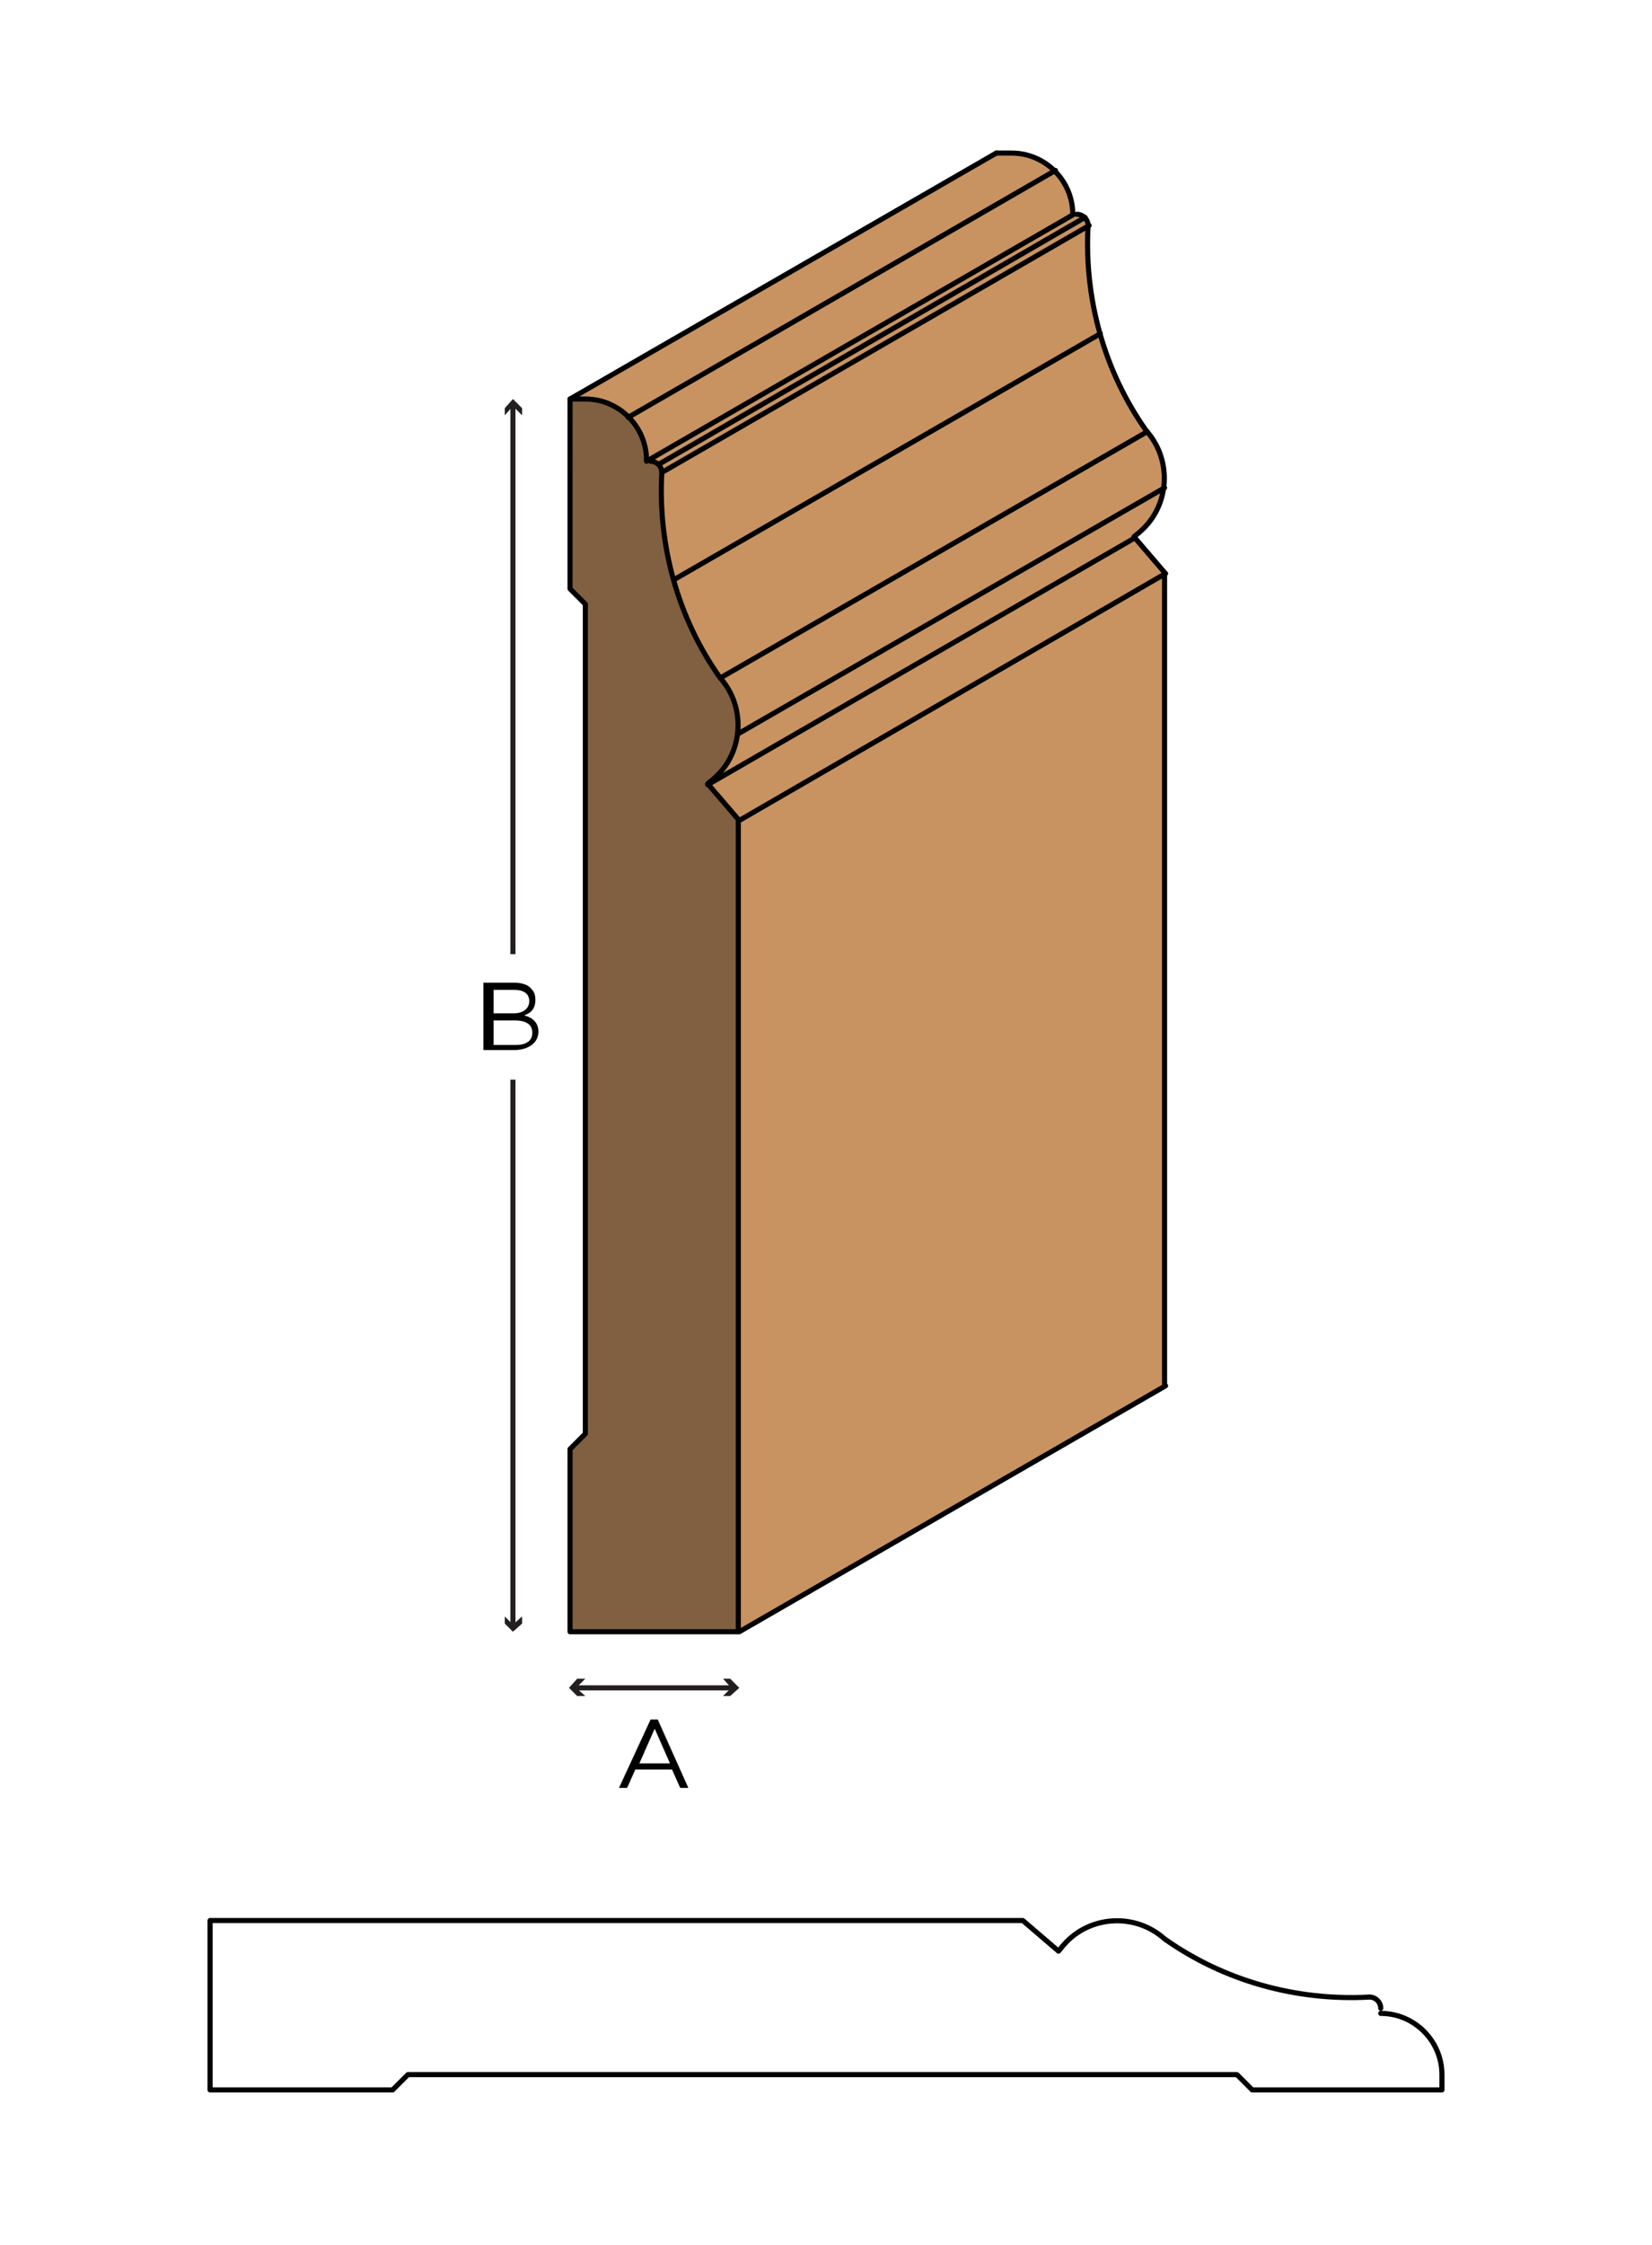 <?xml version="1.0" encoding="utf-8"?>
<!-- Generator: Adobe Illustrator 21.0.2, SVG Export Plug-In . SVG Version: 6.00 Build 0)  -->
<!DOCTYPE svg PUBLIC "-//W3C//DTD SVG 1.1//EN" "http://www.w3.org/Graphics/SVG/1.1/DTD/svg11.dtd">
<svg version="1.1" xmlns="http://www.w3.org/2000/svg" xmlns:xlink="http://www.w3.org/1999/xlink" x="0px" y="0px"
	 viewBox="0 0 162 220" style="enable-background:new 0 0 162 220;" xml:space="preserve">
<style type="text/css">
	.st0{fill:#FFFFFF;}
	.st1{fill:none;stroke:#231F20;stroke-width:0.5;}
	.st2{fill:#231F20;}
	.st3{fill:#C89361;}
	.st4{fill:#806040;}
	.st5{fill:none;stroke:#000000;stroke-width:0.5;stroke-linecap:round;stroke-linejoin:round;}
</style>
<g id="white_box">
	<rect class="st0" width="162" height="220"/>
</g>
<g id="Layer_1">
	<g>
		<g>
			<path d="M47.6,96.3h2.8c0.8,0,1.4,0.2,1.7,0.6c0.3,0.3,0.4,0.6,0.4,1.1v0c0,0.9-0.5,1.3-1.1,1.5c0.8,0.2,1.4,0.7,1.4,1.6v0
				c0,1.1-1,1.8-2.4,1.8h-3V96.3z M51.9,98.1c0-0.7-0.5-1.1-1.5-1.1h-2v2.3h2C51.2,99.3,51.9,98.9,51.9,98.1L51.9,98.1z M50.5,100
				h-2.1v2.4h2.2c1,0,1.6-0.4,1.6-1.2v0C52.2,100.4,51.6,100,50.5,100z"/>
		</g>
		<g>
			<g>
				<line class="st1" x1="50.3" y1="93.5" x2="50.3" y2="39.7"/>
				<g>
					<polygon class="st2" points="51.2,40.7 50.3,39.8 49.5,40.7 49.5,40 50.3,39.1 51.2,40 					"/>
				</g>
			</g>
		</g>
		<g>
			<g>
				<line class="st1" x1="50.3" y1="105.8" x2="50.3" y2="159.4"/>
				<g>
					<polygon class="st2" points="49.5,158.4 50.3,159.2 51.2,158.4 51.2,159.1 50.3,159.9 49.5,159.1 					"/>
				</g>
			</g>
		</g>
		<g>
			<path d="M63.8,168.5h0.7l3,6.7h-0.8l-0.8-1.8h-3.6l-0.8,1.8h-0.8L63.8,168.5z M65.7,172.8l-1.5-3.4l-1.5,3.4H65.7z"/>
		</g>
		<g>
			<g>
				<line class="st1" x1="56.4" y1="165.4" x2="71.9" y2="165.4"/>
				<g>
					<polygon class="st2" points="57.4,166.2 56.5,165.4 57.4,164.5 56.6,164.5 55.8,165.4 56.6,166.2 					"/>
				</g>
				<g>
					<polygon class="st2" points="70.9,166.2 71.7,165.4 70.9,164.5 71.6,164.5 72.5,165.4 71.6,166.2 					"/>
				</g>
			</g>
		</g>
	</g>
	<g>
		<polygon class="st3" points="114.3,135.8 72.5,159.9 72.5,80.4 114.3,56.2 		"/>
		<path class="st3" d="M64.6,45.5c-0.2-0.2-0.5-0.3-0.8-0.3h-0.4L105.2,21h0.4c0.3,0,0.6,0.1,0.8,0.3L64.6,45.5z"/>
		<path class="st3" d="M64.9,46.3c0-0.3-0.1-0.6-0.3-0.8l41.8-24.2c0.2,0.2,0.3,0.5,0.3,0.8L64.9,46.3z"/>
		<path class="st3" d="M61.6,40.9c-1.1-1.1-2.7-1.8-4.3-1.8h-1.5L97.7,15h1.5c1.6,0,3.1,0.6,4.3,1.8L61.6,40.9z"/>
		<path class="st3" d="M63.4,45.2c0-1.6-0.6-3.1-1.8-4.3l41.9-24.2c1.1,1.1,1.8,2.7,1.8,4.3L63.4,45.2z"/>
		<path class="st3" d="M106.8,22.1c-0.2,3.6,0.2,7.1,1.2,10.6L66.1,56.8c-1-3.4-1.4-7-1.2-10.6L106.8,22.1z"/>
		<path class="st3" d="M70.7,66.4c-2-2.9-3.6-6.2-4.6-9.6L108,32.7c1,3.4,2.5,6.7,4.6,9.6L70.7,66.4z"/>
		<path class="st3" d="M72.4,71.9c0.2-2-0.4-4-1.7-5.5l41.8-24.2c1.3,1.5,2,3.5,1.7,5.5L72.4,71.9z"/>
		<path class="st3" d="M69.4,76.9c1.6-1.2,2.7-3,2.9-4.9l41.8-24.2c-0.2,2-1.3,3.8-2.9,4.9L69.4,76.9z"/>
		<polygon class="st3" points="72.5,80.4 69.4,76.9 111.3,52.7 114.3,56.2 		"/>
		<path class="st4" d="M57.4,59.2l-1.5-1.5V39.1h1.5c3.3,0,6,2.7,6,6l0,0h0.4c0.6,0,1.1,0.5,1.1,1.1c-0.4,7.2,1.6,14.3,5.7,20.1
			c2.6,2.9,2.3,7.4-0.6,9.9c-0.2,0.2-0.4,0.3-0.6,0.5l3,3.5v79.6H55.9V142l1.5-1.5L57.4,59.2z"/>
		<path class="st5" d="M63.8,45.2c0.6,0,1.1,0.5,1.1,1.1c-0.4,7.2,1.6,14.3,5.7,20.1c2.6,2.9,2.3,7.4-0.6,9.9
			c-0.2,0.2-0.4,0.3-0.6,0.5l3,3.5v79.6H55.9V142l1.5-1.5V59.2l-1.5-1.5V39.1h1.5c3.3,0,6,2.7,6,6l0,0l0,0"/>
		<line class="st5" x1="72.5" y1="159.9" x2="114.3" y2="135.8"/>
		<path class="st5" d="M105.6,21c0.6,0,1.1,0.5,1.1,1.1c-0.4,7.2,1.6,14.3,5.7,20.1c2.6,2.9,2.3,7.4-0.6,9.9
			c-0.2,0.2-0.4,0.3-0.6,0.5l3,3.5v79.6"/>
		<path class="st5" d="M97.7,15h1.5c3.3,0,6,2.7,6,6l0,0l0,0"/>
		<line class="st5" x1="55.9" y1="39.1" x2="97.7" y2="15"/>
		<line class="st5" x1="61.6" y1="40.9" x2="103.5" y2="16.7"/>
		<line class="st5" x1="63.4" y1="45.2" x2="105.3" y2="21"/>
		<line class="st5" x1="64.6" y1="45.5" x2="106.4" y2="21.3"/>
		<line class="st5" x1="64.9" y1="46.3" x2="106.8" y2="22.1"/>
		<line class="st5" x1="66.1" y1="56.8" x2="107.9" y2="32.7"/>
		<line class="st5" x1="70.7" y1="66.4" x2="112.5" y2="42.3"/>
		<line class="st5" x1="72.4" y1="71.9" x2="114.2" y2="47.8"/>
		<line class="st5" x1="69.4" y1="76.9" x2="111.3" y2="52.7"/>
		<line class="st5" x1="72.5" y1="80.4" x2="114.3" y2="56.2"/>
	</g>
	<path class="st5" d="M135.4,196.8c0-0.6-0.5-1.1-1.1-1.1h0c-7.2,0.4-14.3-1.6-20.1-5.7c-2.9-2.6-7.4-2.3-9.9,0.6
		c-0.2,0.2-0.3,0.4-0.5,0.6l-3.5-3H20.6v16.6h17.9l1.5-1.5h81.3l1.5,1.5h18.6v-1.5c0-3.3-2.7-6-6-6l0,0l0,0"/>
</g>
</svg>
